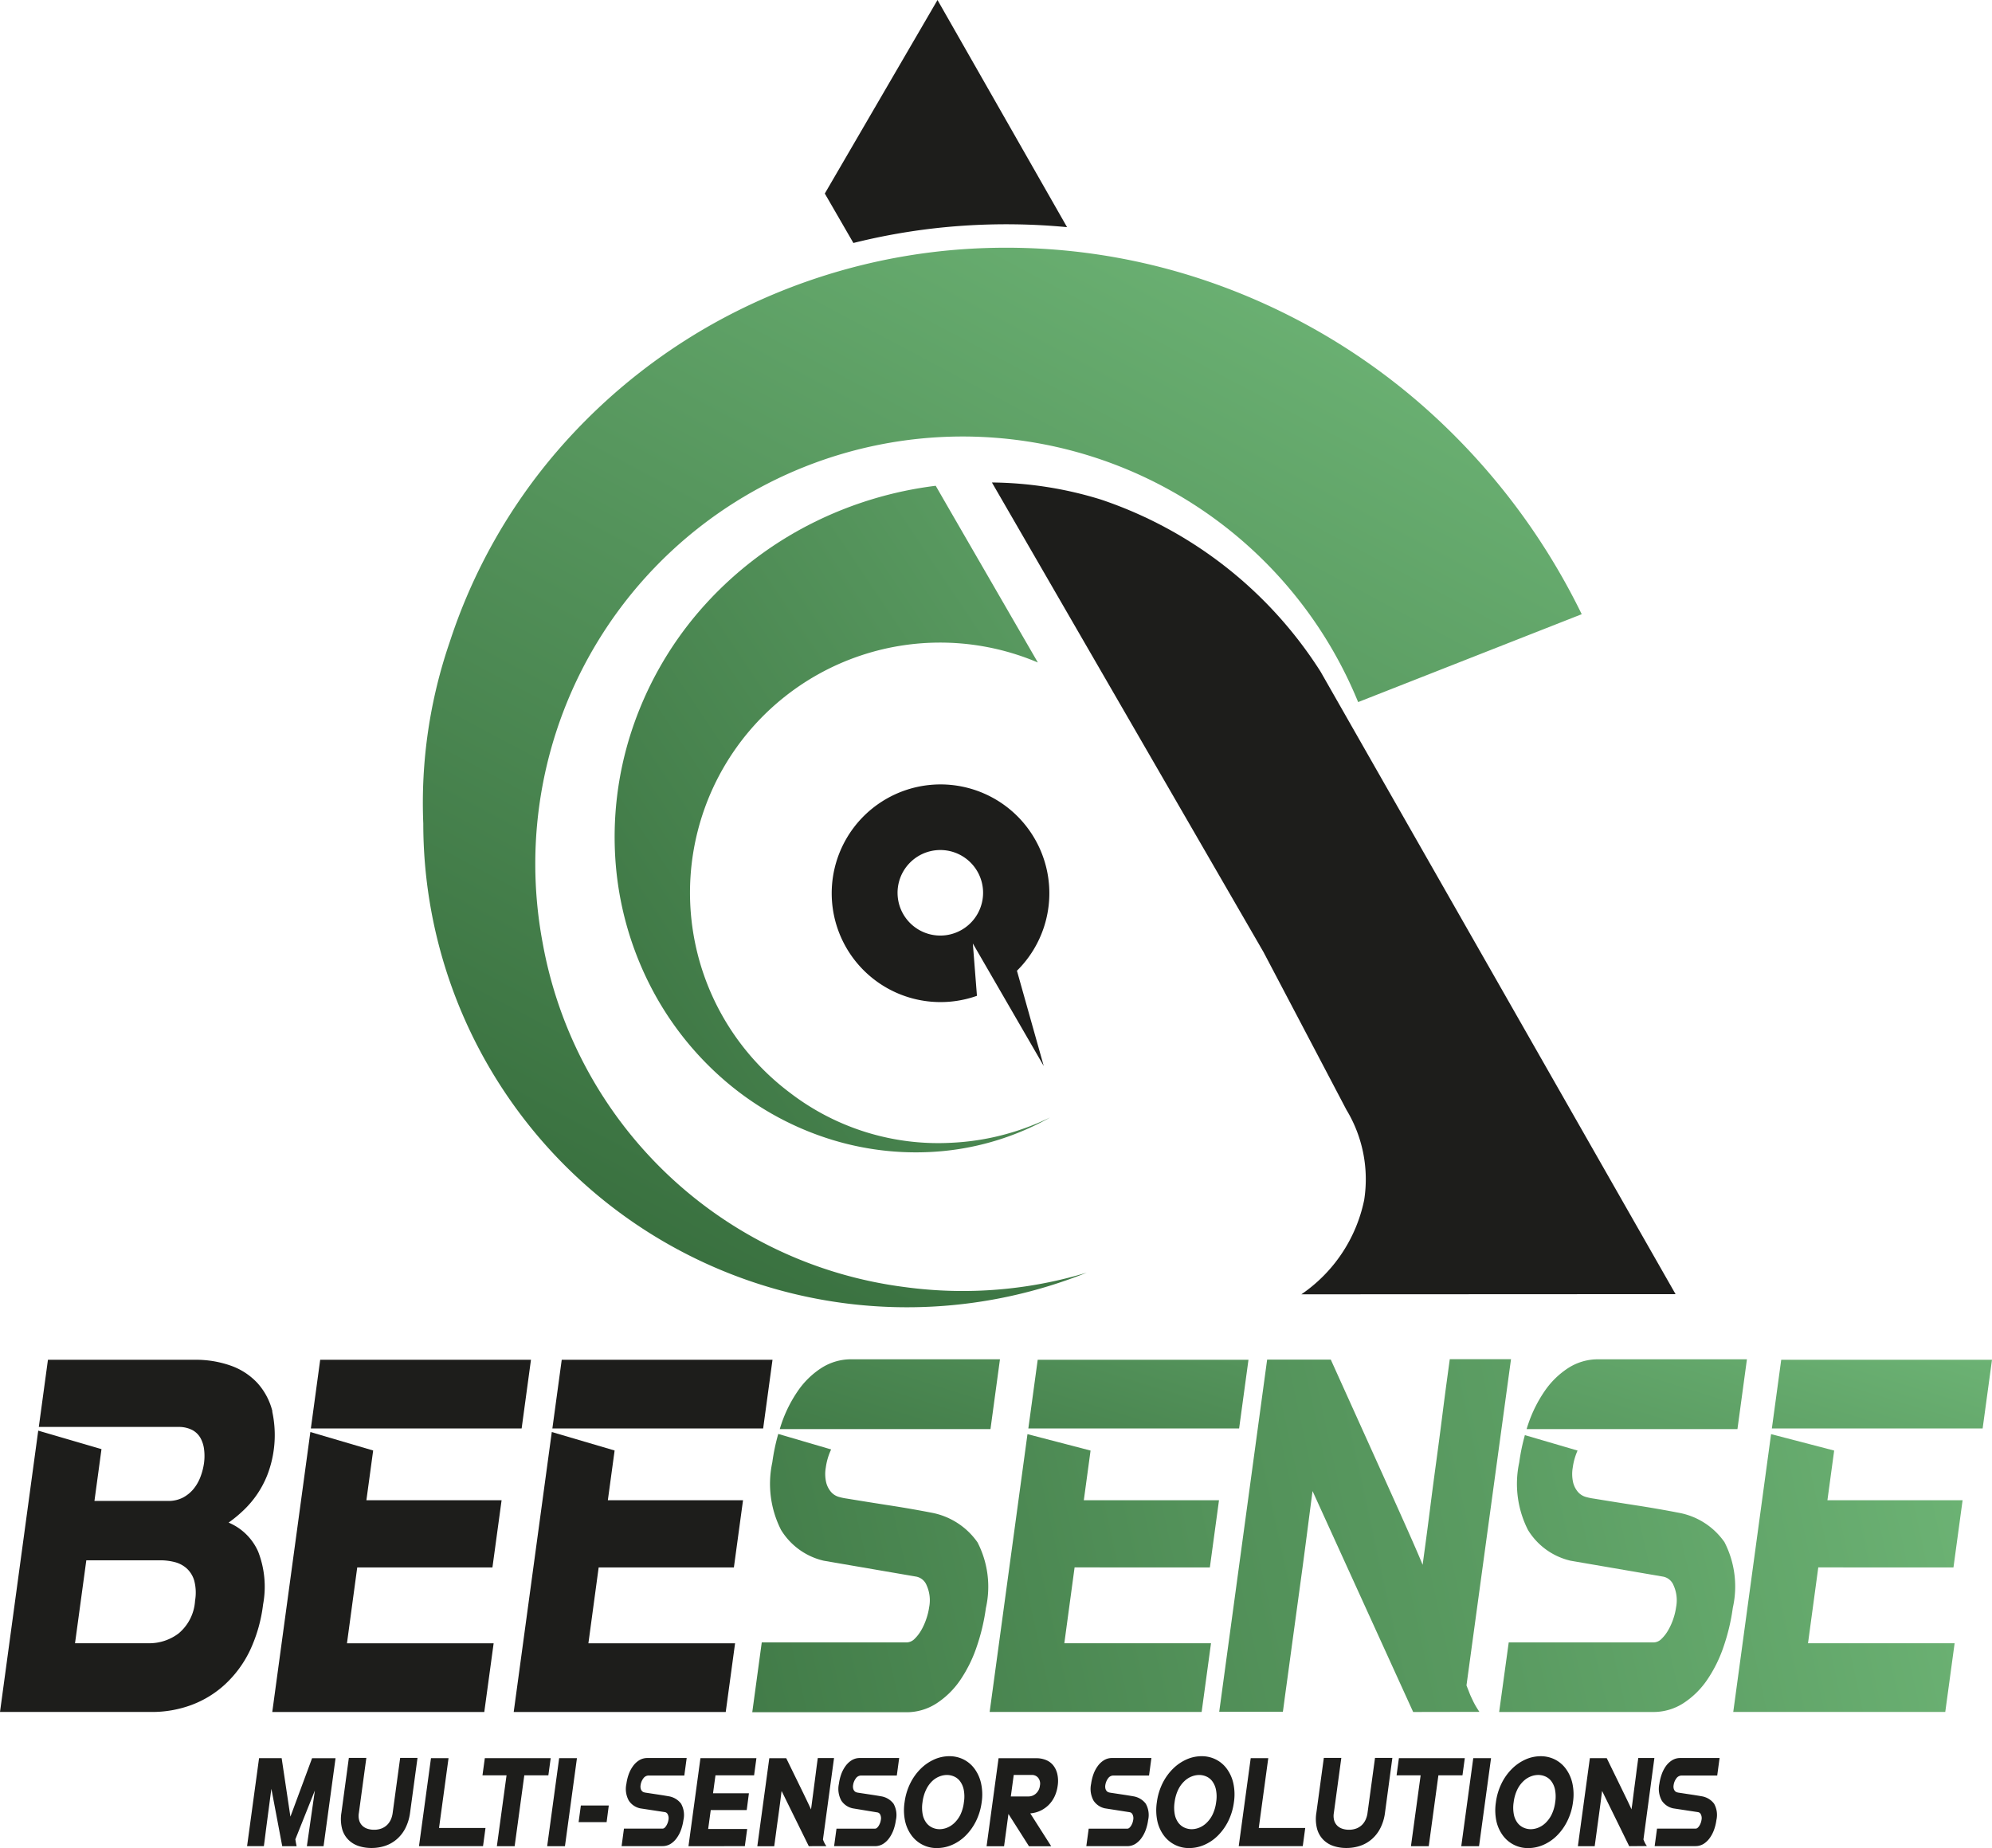 <svg xmlns="http://www.w3.org/2000/svg" xmlns:xlink="http://www.w3.org/1999/xlink" width="97.02" height="90" viewBox="0 0 97.02 90"><defs><style>.a{fill:#1d1d1b;}.b{fill:url(#a);}.c{fill:url(#b);}.d{fill:url(#c);}.e{fill:url(#d);}.f{fill:url(#e);}.g{fill:url(#f);}.h{fill:url(#g);}.i{fill:url(#h);}.j{fill:url(#i);}.k{fill:url(#j);}.l{fill:url(#k);}</style><linearGradient id="a" x1="3.242" y1="-0.221" x2="-2.431" y2="1.288" gradientUnits="objectBoundingBox"><stop offset="0.01" stop-color="#71b979"/><stop offset="1" stop-color="#39703f"/></linearGradient><linearGradient id="b" x1="4.026" y1="-0.424" x2="-1.745" y2="1.108" xlink:href="#a"/><linearGradient id="c" x1="3.524" y1="-2.615" x2="-1.373" y2="2.429" xlink:href="#a"/><linearGradient id="d" x1="1.494" y1="-0.524" x2="-3.403" y2="4.521" xlink:href="#a"/><linearGradient id="e" x1="1.633" y1="0.211" x2="-4.138" y2="1.743" xlink:href="#a"/><linearGradient id="f" x1="4.527" y1="-0.622" x2="-0.961" y2="0.87" xlink:href="#a"/><linearGradient id="g" x1="4.303" y1="-3.237" x2="-0.749" y2="1.889" xlink:href="#a"/><linearGradient id="h" x1="2.283" y1="-0.014" x2="-3.203" y2="1.485" xlink:href="#a"/><linearGradient id="i" x1="2.236" y1="-1.14" x2="-2.813" y2="3.986" xlink:href="#a"/><linearGradient id="j" x1="0.777" y1="-0.115" x2="0.171" y2="0.931" xlink:href="#a"/><linearGradient id="k" x1="1.656" y1="-0.529" x2="0.044" y2="1.133" xlink:href="#a"/></defs><path class="a" d="M433.792,443.075a5.3,5.3,0,1,0-1.948,1.221l-.2-2.548,3.453,5.965Zm-3.634-1.715a2.083,2.083,0,1,1,1.983-2.176A2.084,2.084,0,0,1,430.157,441.36ZM431.641,441.748Z" transform="translate(-384.262 -395.801)"/><path class="a" d="M158.7,880.733l-.042.306q-.029.214-.064.49t-.077.582c-.028.2-.053.4-.077.586s-.045.353-.063.5-.033.258-.043.328h-.818l.584-4.286H159.2l.426,2.849c.038-.106.082-.213.129-.344s.107-.293.185-.5.174-.472.293-.789.269-.722.449-1.214h1.143l-.584,4.286h-.813l.39-2.714q-.236.6-.476,1.19t-.475,1.189c.007.05.016.107.028.17s.021.119.033.164h-.7Z" transform="translate(-145.482 -793.619)"/><path class="a" d="M203.738,881.817a2.316,2.316,0,0,1-.225.746,1.768,1.768,0,0,1-.416.539,1.691,1.691,0,0,1-.567.326,2.117,2.117,0,0,1-.68.106,2,2,0,0,1-.609-.093,1.263,1.263,0,0,1-.5-.3,1.2,1.2,0,0,1-.311-.532,1.918,1.918,0,0,1-.034-.8l.361-2.663h.852l-.365,2.688a.814.814,0,0,0,.023.378.577.577,0,0,0,.16.25.638.638,0,0,0,.251.14,1.028,1.028,0,0,0,.3.044,1.009,1.009,0,0,0,.377-.065.8.8,0,0,0,.272-.177.884.884,0,0,0,.177-.26,1.154,1.154,0,0,0,.086-.31l.366-2.688h.845Z" transform="translate(-183.766 -793.539)"/><path class="a" d="M237.529,879.24l-.463,3.4h2.263l-.12.885H236.09l.584-4.286Z" transform="translate(-215.683 -793.619)"/><path class="a" d="M266.292,880.076H265.12l.114-.836h3.209l-.114.836h-1.172l-.47,3.45h-.866Z" transform="translate(-241.621 -793.619)"/><path class="a" d="M295.284,879.24h.866l-.584,4.286H294.7Z" transform="translate(-268.05 -793.619)"/><path class="a" d="M309.18,900.87h1.36l-.106.812H309.07Z" transform="translate(-280.889 -812.945)"/><path class="a" d="M329.64,881.622a.881.881,0,0,1-.557-.375,1.169,1.169,0,0,1-.119-.822,2.268,2.268,0,0,1,.114-.469,1.591,1.591,0,0,1,.213-.4,1.053,1.053,0,0,1,.3-.279.747.747,0,0,1,.392-.107H331.9l-.116.852h-1.735a.319.319,0,0,0-.264.145.7.7,0,0,0-.129.319.435.435,0,0,0,.006.182.274.274,0,0,0,.065.115.212.212,0,0,0,.1.058.7.7,0,0,0,.107.021l.554.084c.183.027.365.057.549.089a.943.943,0,0,1,.589.358,1.121,1.121,0,0,1,.115.8,2.365,2.365,0,0,1-.115.47,1.6,1.6,0,0,1-.213.406,1.059,1.059,0,0,1-.3.284.747.747,0,0,1-.394.107H328.73l.115-.852h1.876a.156.156,0,0,0,.106-.044.441.441,0,0,0,.085-.107.7.7,0,0,0,.064-.136.716.716,0,0,0,.036-.143.412.412,0,0,0-.036-.267.184.184,0,0,0-.142-.107Z" transform="translate(-298.455 -793.556)"/><path class="a" d="M359.31,883.526l.583-4.286h2.726l-.113.836h-1.881l-.119.873h1.748l-.107.818h-1.752l-.126.922h1.9l-.114.836Z" transform="translate(-325.778 -793.619)"/><path class="a" d="M393.288,883.49l-1.324-2.688c-.015.107-.032.243-.052.406s-.044.337-.068.521-.051.371-.077.56-.05.366-.072.533-.042.306-.057.426-.028.2-.033.245h-.824l.584-4.286h.825l.828,1.695q.3.621.379.8c.005-.037.016-.119.033-.245s.036-.275.059-.446.046-.355.072-.551.05-.381.072-.555.041-.319.059-.452.029-.213.035-.255h.791l-.54,3.971c.011.024.02.047.028.068a.687.687,0,0,0,.028.065c.011.022.025.049.04.078a1.03,1.03,0,0,0,.072.107Z" transform="translate(-353.896 -793.583)"/><path class="a" d="M426.81,881.621a.881.881,0,0,1-.557-.375,1.18,1.18,0,0,1-.119-.822,2.264,2.264,0,0,1,.114-.469,1.583,1.583,0,0,1,.213-.4,1.058,1.058,0,0,1,.3-.279.737.737,0,0,1,.391-.106h1.917l-.115.852h-1.736a.32.32,0,0,0-.264.145.717.717,0,0,0-.129.32.434.434,0,0,0,.007.182.285.285,0,0,0,.064.115.213.213,0,0,0,.1.059.687.687,0,0,0,.106.021l.555.084c.182.027.364.056.549.089a.943.943,0,0,1,.588.358,1.121,1.121,0,0,1,.115.8,2.36,2.36,0,0,1-.114.47,1.638,1.638,0,0,1-.213.406,1.057,1.057,0,0,1-.3.284.746.746,0,0,1-.394.107H425.9l.116-.852h1.876a.151.151,0,0,0,.1-.044.477.477,0,0,0,.086-.106.845.845,0,0,0,.064-.136.8.8,0,0,0,.035-.143.419.419,0,0,0-.031-.257.186.186,0,0,0-.143-.106Z" transform="translate(-385.275 -793.556)"/><path class="a" d="M461.639,880.552a2.92,2.92,0,0,1-.28.929,2.667,2.667,0,0,1-.508.706,2.133,2.133,0,0,1-.658.446,1.847,1.847,0,0,1-.734.154,1.507,1.507,0,0,1-1.229-.606,1.848,1.848,0,0,1-.32-.7,2.557,2.557,0,0,1-.026-.926,2.91,2.91,0,0,1,.277-.922,2.623,2.623,0,0,1,.508-.709,2.235,2.235,0,0,1,.659-.453,1.831,1.831,0,0,1,.737-.158,1.552,1.552,0,0,1,.69.158,1.506,1.506,0,0,1,.533.45,1.881,1.881,0,0,1,.319.706A2.544,2.544,0,0,1,461.639,880.552Zm-.866,0a1.735,1.735,0,0,0-.01-.613,1.024,1.024,0,0,0-.182-.411.73.73,0,0,0-.292-.229.866.866,0,0,0-.343-.071,1,1,0,0,0-.362.071,1.085,1.085,0,0,0-.357.229,1.413,1.413,0,0,0-.293.411,1.957,1.957,0,0,0-.177.613,1.737,1.737,0,0,0,.009.6,1,1,0,0,0,.18.409.765.765,0,0,0,.294.232.858.858,0,0,0,.35.075,1,1,0,0,0,.357-.071,1.1,1.1,0,0,0,.357-.229,1.439,1.439,0,0,0,.3-.409A1.95,1.95,0,0,0,460.773,880.552Z" transform="translate(-413.826 -792.788)"/><path class="a" d="M499.056,880.583a1.788,1.788,0,0,1-.143.505,1.49,1.49,0,0,1-.276.409,1.461,1.461,0,0,1-.4.291,1.434,1.434,0,0,1-.516.14l1.02,1.6h-1.083l-1-1.573-.213,1.573h-.852l.584-4.286h1.838a1.214,1.214,0,0,1,.471.087.86.86,0,0,1,.353.26,1.057,1.057,0,0,1,.2.426A1.537,1.537,0,0,1,499.056,880.583Zm-.864-.013a.461.461,0,0,0-.085-.374.388.388,0,0,0-.32-.14h-.871l-.142,1.047h.871a.532.532,0,0,0,.347-.136.605.605,0,0,0,.2-.4Z" transform="translate(-447.542 -793.618)"/><path class="a" d="M542.14,881.621a.882.882,0,0,1-.557-.375,1.185,1.185,0,0,1-.119-.822,2.338,2.338,0,0,1,.114-.469,1.584,1.584,0,0,1,.213-.4,1.057,1.057,0,0,1,.3-.279.737.737,0,0,1,.391-.106H544.4l-.115.852H542.55a.319.319,0,0,0-.265.145.729.729,0,0,0-.129.32.434.434,0,0,0,.007.182.286.286,0,0,0,.064.115.212.212,0,0,0,.1.059.733.733,0,0,0,.106.021l.555.084q.273.04.549.089a.947.947,0,0,1,.589.358,1.127,1.127,0,0,1,.114.8,2.289,2.289,0,0,1-.114.47,1.6,1.6,0,0,1-.213.406,1.066,1.066,0,0,1-.3.284.751.751,0,0,1-.4.107H541.23l.116-.852h1.876a.152.152,0,0,0,.107-.044.475.475,0,0,0,.086-.106.855.855,0,0,0,.064-.136.8.8,0,0,0,.035-.143.42.42,0,0,0-.035-.267.185.185,0,0,0-.143-.106Z" transform="translate(-488.321 -793.556)"/><path class="a" d="M576.972,880.552a2.921,2.921,0,0,1-.28.929,2.66,2.66,0,0,1-.508.706,2.128,2.128,0,0,1-.658.446,1.844,1.844,0,0,1-.734.154,1.507,1.507,0,0,1-1.229-.606,1.847,1.847,0,0,1-.319-.7,2.579,2.579,0,0,1-.026-.926,2.94,2.94,0,0,1,.277-.922,2.649,2.649,0,0,1,.509-.709,2.218,2.218,0,0,1,.659-.453,1.824,1.824,0,0,1,.736-.158,1.545,1.545,0,0,1,.69.158,1.5,1.5,0,0,1,.533.449,1.883,1.883,0,0,1,.32.706A2.545,2.545,0,0,1,576.972,880.552Zm-.866,0a1.705,1.705,0,0,0-.01-.613,1.026,1.026,0,0,0-.182-.411.729.729,0,0,0-.292-.229.859.859,0,0,0-.343-.071,1.006,1.006,0,0,0-.362.071,1.086,1.086,0,0,0-.357.229,1.415,1.415,0,0,0-.3.411,1.961,1.961,0,0,0-.177.613,1.736,1.736,0,0,0,.009.6,1,1,0,0,0,.18.409.766.766,0,0,0,.294.232.86.86,0,0,0,.35.075,1,1,0,0,0,.357-.071,1.1,1.1,0,0,0,.357-.229,1.415,1.415,0,0,0,.3-.409A1.946,1.946,0,0,0,576.106,880.552Z" transform="translate(-516.874 -792.788)"/><path class="a" d="M612.359,879.24l-.463,3.4h2.263l-.12.885H610.92l.584-4.286Z" transform="translate(-550.588 -793.619)"/><path class="a" d="M649.538,881.817a2.284,2.284,0,0,1-.224.746,1.767,1.767,0,0,1-.416.539,1.684,1.684,0,0,1-.568.326,2.111,2.111,0,0,1-.679.106,1.984,1.984,0,0,1-.609-.093,1.256,1.256,0,0,1-.5-.3,1.21,1.21,0,0,1-.31-.532,1.9,1.9,0,0,1-.035-.8l.362-2.663h.852l-.365,2.688a.829.829,0,0,0,.022.378.6.6,0,0,0,.16.25.648.648,0,0,0,.252.14,1.03,1.03,0,0,0,.294.044,1.015,1.015,0,0,0,.378-.065.815.815,0,0,0,.271-.177.857.857,0,0,0,.176-.26,1.154,1.154,0,0,0,.087-.31l.366-2.688h.845Z" transform="translate(-582.082 -793.539)"/><path class="a" d="M684.272,880.076H683.1l.114-.836h3.209l-.114.836h-1.172l-.47,3.45H683.8Z" transform="translate(-615.08 -793.619)"/><path class="a" d="M713.264,879.24h.866l-.584,4.286h-.866Z" transform="translate(-641.509 -793.619)"/><path class="a" d="M732.009,880.552a2.892,2.892,0,0,1-.281.929,2.639,2.639,0,0,1-.507.706,2.144,2.144,0,0,1-.658.446,1.845,1.845,0,0,1-.734.155,1.507,1.507,0,0,1-1.229-.606,1.849,1.849,0,0,1-.32-.7,2.558,2.558,0,0,1-.025-.926,2.914,2.914,0,0,1,.277-.922,2.622,2.622,0,0,1,.508-.709,2.228,2.228,0,0,1,.659-.453,1.829,1.829,0,0,1,.737-.158,1.547,1.547,0,0,1,.69.158,1.5,1.5,0,0,1,.532.449,1.883,1.883,0,0,1,.32.706A2.544,2.544,0,0,1,732.009,880.552Zm-.866,0a1.764,1.764,0,0,0-.01-.614,1.025,1.025,0,0,0-.182-.411.726.726,0,0,0-.293-.229.862.862,0,0,0-.342-.071,1,1,0,0,0-.362.071,1.085,1.085,0,0,0-.357.229,1.415,1.415,0,0,0-.3.411,1.96,1.96,0,0,0-.177.614,1.736,1.736,0,0,0,.009.6,1,1,0,0,0,.18.409.758.758,0,0,0,.294.232.852.852,0,0,0,.35.075.993.993,0,0,0,.357-.071,1.1,1.1,0,0,0,.357-.229,1.464,1.464,0,0,0,.3-.409A1.949,1.949,0,0,0,731.143,880.552Z" transform="translate(-655.397 -792.788)"/><path class="a" d="M768.5,883.49,767.18,880.8c-.015.107-.033.243-.053.406s-.043.337-.068.521-.05.371-.076.56-.05.366-.072.533-.042.306-.058.426-.028.2-.033.245H766l.584-4.286h.823q.524,1.073.827,1.695t.379.8c0-.037.017-.119.034-.245s.036-.275.057-.446.046-.355.072-.551.051-.381.072-.555.042-.319.06-.452.029-.213.034-.255h.785l-.533,3.969c.011.024.02.047.028.068a.674.674,0,0,0,.029.065c.011.022.024.049.04.078a.941.941,0,0,0,.072.107Z" transform="translate(-689.15 -793.583)"/><path class="a" d="M801.99,881.622a.883.883,0,0,1-.558-.375,1.184,1.184,0,0,1-.119-.822,2.334,2.334,0,0,1,.115-.469,1.624,1.624,0,0,1,.208-.4,1.058,1.058,0,0,1,.3-.279.748.748,0,0,1,.392-.107h1.917l-.115.852H802.4a.32.32,0,0,0-.264.145.7.7,0,0,0-.129.319.416.416,0,0,0,.006.182.286.286,0,0,0,.064.115.217.217,0,0,0,.1.058.706.706,0,0,0,.107.021l.554.084q.273.04.549.089a.943.943,0,0,1,.589.358,1.116,1.116,0,0,1,.114.8,2.29,2.29,0,0,1-.114.47,1.635,1.635,0,0,1-.213.406,1.076,1.076,0,0,1-.3.284.749.749,0,0,1-.4.107h-1.98l.115-.852h1.876a.151.151,0,0,0,.107-.044.428.428,0,0,0,.086-.107.676.676,0,0,0,.064-.136.782.782,0,0,0,.035-.143.411.411,0,0,0-.035-.267.183.183,0,0,0-.143-.107Z" transform="translate(-720.493 -793.556)"/><path class="a" d="M179.723,736.742l.446-3.272h-6.585l.33-2.423-3.059-.9L169,743.781h10.326l.456-3.346h-7.144l.5-3.693Z" transform="translate(-155.739 -660.409)"/><path class="a" d="M187.095,697.1l-.455,3.346h10.266l.455-3.346Z" transform="translate(-171.5 -630.88)"/><path class="a" d="M297.5,697.1l-.456,3.346h10.266l.456-3.346Z" transform="translate(-270.141 -630.88)"/><path class="a" d="M290.124,736.742l.445-3.272h-6.584l.33-2.423-3.06-.9L279.4,743.781h10.327l.455-3.346h-7.144l.5-3.693Z" transform="translate(-254.38 -660.409)"/><path class="a" d="M57.769,699.611a3.2,3.2,0,0,0-.732-1.385,3.236,3.236,0,0,0-1.3-.846,5.1,5.1,0,0,0-1.762-.285H46.835l-.445,3.271h6.784a1.425,1.425,0,0,1,.69.149,1,1,0,0,1,.406.4,1.545,1.545,0,0,1,.173.571,2.611,2.611,0,0,1-.007.644,3.1,3.1,0,0,1-.169.656,2.087,2.087,0,0,1-.341.6,1.706,1.706,0,0,1-.518.421,1.518,1.518,0,0,1-.722.162H49.1l.343-2.523-3.081-.9L44.5,714.246h7.364a5.527,5.527,0,0,0,1.978-.347,4.959,4.959,0,0,0,1.639-1.016,5.454,5.454,0,0,0,1.193-1.632,7.325,7.325,0,0,0,.639-2.237,4.712,4.712,0,0,0-.24-2.578,2.72,2.72,0,0,0-1.439-1.412,6.282,6.282,0,0,0,.709-.583,4.8,4.8,0,0,0,1.172-1.722,5.414,5.414,0,0,0,.243-3.11ZM54,708.831a2.251,2.251,0,0,1-.8,1.589,2.363,2.363,0,0,1-1.446.48h-3.6l.55-4.04h3.6a2.821,2.821,0,0,1,.7.086,1.392,1.392,0,0,1,.588.308,1.3,1.3,0,0,1,.369.6A2.318,2.318,0,0,1,54,708.831Z" transform="translate(-44.5 -630.875)"/><path class="a" d="M428.365,86.394a31.318,31.318,0,0,1,5.084.068L427.139,75.4l-5.489,9.425,1.393,2.408a30.486,30.486,0,0,1,5.322-.839Z" transform="translate(-381.478 -75.4)"/><path class="a" d="M513.122,335.535l18.226-.009-17.287-30.31a20.36,20.36,0,0,0-10.69-8.382,18.485,18.485,0,0,0-5.32-.835l13.226,22.866c.569,1.081,2.033,3.861,4.039,7.682a6.53,6.53,0,0,1,.865,4.4A7.356,7.356,0,0,1,513.122,335.535Z" transform="translate(-449.74 -272.503)"/><path class="b" d="M611.446,714.028l-4.9-10.758q-.087.646-.213,1.624t-.273,2.081q-.15,1.1-.306,2.243t-.289,2.12q-.132.98-.232,1.7c-.067.488-.107.814-.133.979H602l2.334-17.149h3.1q1.938,4.288,3.06,6.779t1.413,3.214q.03-.221.133-.979t.233-1.784q.13-1.029.29-2.206t.292-2.219q.131-1.039.237-1.811c.069-.512.116-.852.138-1.016h2.982l-2.169,15.887c.039.1.074.191.107.273s.063.169.106.261.091.194.148.309a4.054,4.054,0,0,0,.27.446Z" transform="translate(-542.618 -630.656)"/><path class="c" d="M507.8,737.6l.445-3.272h-6.584l.329-2.42-3.073-.8-1.842,13.529h10.325l.456-3.346h-7.144l.5-3.693Z" transform="translate(-448.874 -661.267)"/><path class="d" d="M515.176,697.1l-.456,3.346h10.266l.456-3.346Z" transform="translate(-464.635 -630.88)"/><path class="e" d="M855.156,697.1l-.456,3.346h10.266l.456-3.346Z" transform="translate(-768.402 -630.88)"/><path class="f" d="M847.784,737.6l.445-3.272h-6.584l.329-2.42-3.073-.8-1.842,13.529h10.326l.456-3.346H840.7l.5-3.693Z" transform="translate(-752.641 -661.267)"/><path class="g" d="M397.254,734.842q-1.033-.2-2.062-.359t-2.086-.333a2.776,2.776,0,0,1-.408-.086.794.794,0,0,1-.369-.235,1.137,1.137,0,0,1-.238-.458,1.811,1.811,0,0,1-.021-.73,3.012,3.012,0,0,1,.261-.886L389.755,731a9.778,9.778,0,0,0-.29,1.385,4.956,4.956,0,0,0,.426,3.29,3.31,3.31,0,0,0,2.082,1.5l4.474.769a.685.685,0,0,1,.533.426,1.765,1.765,0,0,1,.125,1.065,3.054,3.054,0,0,1-.139.571,2.983,2.983,0,0,1-.244.547,1.9,1.9,0,0,1-.327.426.559.559,0,0,1-.385.174h-7.059l-.462,3.4h7.485a2.684,2.684,0,0,0,1.491-.432,4.117,4.117,0,0,0,1.156-1.138,6.672,6.672,0,0,0,.8-1.621,9.842,9.842,0,0,0,.446-1.88,4.723,4.723,0,0,0-.406-3.2A3.514,3.514,0,0,0,397.254,734.842Z" transform="translate(-351.85 -661.169)"/><path class="h" d="M404.56,696.869a2.675,2.675,0,0,0-1.477.426,4.064,4.064,0,0,0-1.143,1.117,6.485,6.485,0,0,0-.8,1.6c-.029.084-.054.17-.081.256h10.263l.462-3.4Z" transform="translate(-363.081 -630.673)"/><path class="i" d="M738.768,735.316q-1.034-.2-2.062-.359t-2.087-.333a2.746,2.746,0,0,1-.408-.086.793.793,0,0,1-.369-.235,1.14,1.14,0,0,1-.237-.458,1.832,1.832,0,0,1-.021-.73,3.035,3.035,0,0,1,.235-.832l-2.566-.752a9.955,9.955,0,0,0-.275,1.328,4.956,4.956,0,0,0,.426,3.29,3.3,3.3,0,0,0,2.083,1.5l4.474.769a.685.685,0,0,1,.532.426,1.764,1.764,0,0,1,.125,1.065,3.055,3.055,0,0,1-.137.571,2.975,2.975,0,0,1-.245.546,1.864,1.864,0,0,1-.327.426.556.556,0,0,1-.384.174h-7.059L730,745.014h7.488a2.686,2.686,0,0,0,1.491-.432,4.115,4.115,0,0,0,1.155-1.138,6.633,6.633,0,0,0,.8-1.621,9.844,9.844,0,0,0,.446-1.88,4.722,4.722,0,0,0-.406-3.2A3.472,3.472,0,0,0,738.768,735.316Z" transform="translate(-656.984 -661.642)"/><path class="j" d="M746.1,696.869a2.678,2.678,0,0,0-1.479.426,4.08,4.08,0,0,0-1.143,1.117,6.478,6.478,0,0,0-.8,1.6c-.03.084-.056.17-.082.256h10.268l.462-3.4Z" transform="translate(-668.242 -630.673)"/><path class="k" d="M264.329,239.462a20.977,20.977,0,0,1-2.833-.194,20.565,20.565,0,0,1-17.615-16.763A20.813,20.813,0,0,1,283.6,210.783l10.889-4.28a32.416,32.416,0,0,0-7.677-10.092,31.251,31.251,0,0,0-10.618-6.149,30.3,30.3,0,0,0-11.774-1.538,29.153,29.153,0,0,0-11.078,3.019,28.266,28.266,0,0,0-8.747,6.812,27.162,27.162,0,0,0-5.242,9.31,24.12,24.12,0,0,0-1.285,8.833,23.562,23.562,0,0,0,32.314,21.871A20.817,20.817,0,0,1,264.329,239.462Z" transform="translate(-217.452 -176.592)"/><path class="l" d="M341.99,329.493a11.86,11.86,0,0,1-7.882-2.428,12.181,12.181,0,0,1,12.067-20.959l-4.361-7.54L341.2,297.5a18.427,18.427,0,0,0-5.995,1.811,17.867,17.867,0,0,0-5.525,4.3,17.148,17.148,0,0,0-3.308,5.878,16.547,16.547,0,0,0-.756,6.451,15.82,15.82,0,0,0,1.728,6,15.238,15.238,0,0,0,3.756,4.674,14.54,14.54,0,0,0,5.054,2.737,13.953,13.953,0,0,0,5.465.542,13.243,13.243,0,0,0,5.006-1.549l.146-.082c-.289.14-.584.271-.887.39A12.182,12.182,0,0,1,341.99,329.493Z" transform="translate(-295.626 -273.843)"/></svg>